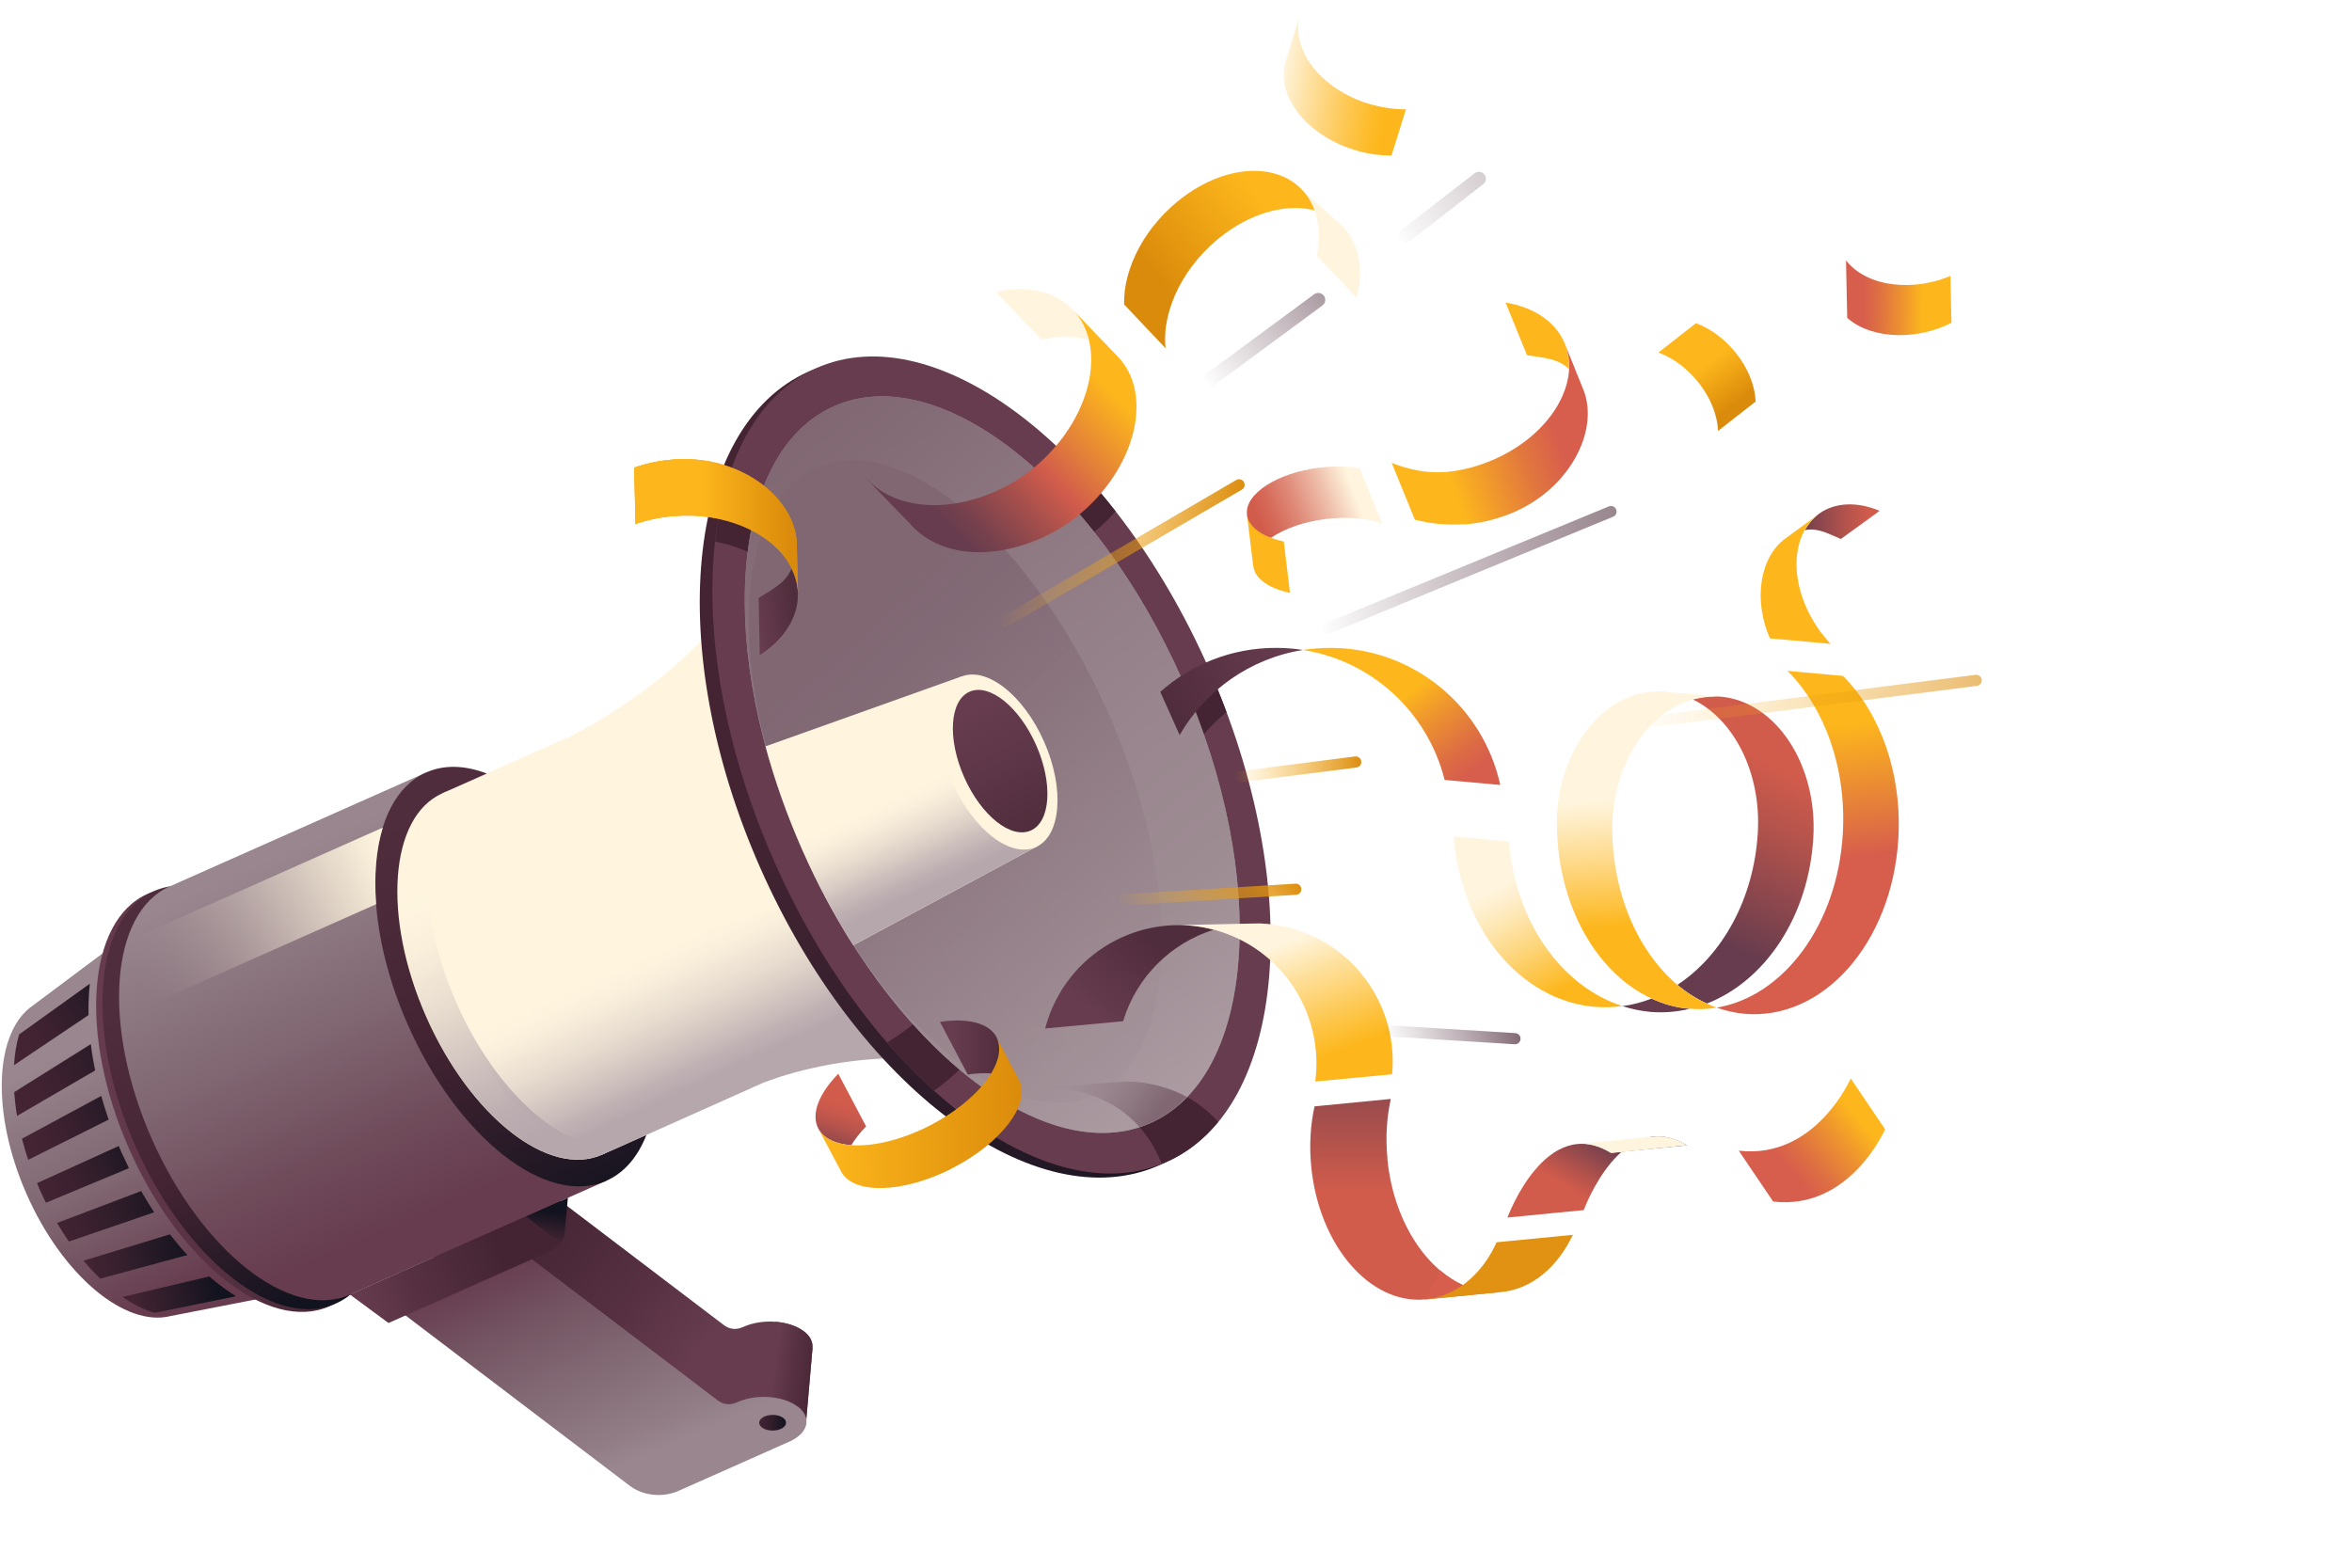 <?xml version="1.0" encoding="utf-8"?>
<svg xmlns="http://www.w3.org/2000/svg" width="360" height="240" viewBox="0 0 360 240" fill="none">
<path d="M92.137 176.761L116.604 165.834C116.604 165.834 146.349 153.107 171.015 173.853L146.931 119.312L79.988 148.999L92.153 176.761H92.137Z" fill="#FFF5DF"/>
<path d="M67.777 121.39L86.968 112.864C86.968 112.864 121.697 96.937 122.955 64.665L147.637 120.544L80.571 150.354L67.777 121.39Z" fill="#FFF5DF"/>
<path d="M45.366 197.706L20.823 142.119L5.099 153.891C-0.869 157.878 -1.42 170.343 4.071 182.809C9.563 195.274 19.151 203.23 26.1 201.476L45.351 197.72L45.366 197.706Z" fill="url(#paint0_linear_2063_1728)"/>
<path d="M50.444 199.971C59.701 195.857 60.967 178.393 53.271 160.962C45.575 143.531 31.832 132.734 22.576 136.848C13.319 140.962 12.053 158.426 19.749 175.857C27.445 193.288 41.188 204.084 50.444 199.971Z" fill="url(#paint1_linear_2063_1728)"/>
<path d="M51.415 199.554C60.672 195.44 61.936 177.976 54.24 160.545C46.545 143.114 32.802 132.318 23.546 136.431C14.289 140.544 13.024 158.009 20.72 175.44C28.416 192.871 42.158 203.667 51.415 199.554Z" fill="url(#paint2_linear_2063_1728)"/>
<path d="M123.034 203.815C120.841 202.137 116.729 201.83 113.846 203.107C113.831 203.107 113.784 203.137 113.754 203.154C112.328 203.785 111.331 203.262 110.778 202.846L76.538 176.822L57.18 185.425L97.34 215.958C97.462 216.05 97.617 216.143 97.754 216.22L92.677 218.097L123.418 217.267L124.369 206.354H124.354C124.446 205.478 124.047 204.569 123.065 203.815H123.034Z" fill="url(#paint3_linear_2063_1728)"/>
<path d="M124.35 206.356H124.334C124.426 205.478 124.028 204.571 123.045 203.816C121.941 202.969 120.33 202.478 118.658 202.354L117.354 217.436L123.413 217.266L124.365 206.355H124.35V206.356Z" fill="url(#paint4_linear_2063_1728)"/>
<path d="M65.217 118.265L25.978 135.701C16.835 139.763 15.608 157.046 23.217 174.313C30.841 191.565 44.432 202.276 53.574 198.197L92.815 180.761L65.217 118.265Z" fill="url(#paint5_linear_2063_1728)"/>
<path d="M74.511 118.419C71.197 117.158 67.991 117.019 65.215 118.265C56.056 122.343 54.798 139.626 62.422 156.893C70.047 174.145 83.653 184.841 92.811 180.762C95.602 179.531 97.643 177.053 98.947 173.745L92.151 176.761L67.729 121.436L74.524 118.419H74.511Z" fill="url(#paint6_linear_2063_1728)"/>
<path d="M92.133 176.78C100.243 173.176 101.349 157.869 94.604 142.592C87.859 127.314 75.816 117.849 67.705 121.453C59.595 125.057 58.489 140.364 65.234 155.642C71.979 170.92 84.022 180.385 92.133 176.78Z" fill="#FFF5DF"/>
<path d="M107.004 143.197L72.137 158.664L77.505 167.974L87.553 175.529L93.505 176.176L116.622 165.849C116.622 165.849 146.366 153.122 171.033 173.868L159.053 145.843C136.074 128.592 107.019 143.196 107.019 143.196H107.004V143.197Z" fill="url(#paint7_linear_2063_1728)"/>
<path d="M95.605 175.223L92.138 176.761C84.038 180.363 71.981 170.914 65.231 155.632C58.481 140.365 59.602 125.053 67.701 121.436C67.731 121.436 67.763 121.436 67.793 121.421V121.391L71.306 119.82C64.128 124.207 63.406 138.904 69.879 153.57C76.323 168.174 87.551 177.469 95.62 175.223H95.605Z" fill="url(#paint8_linear_2063_1728)"/>
<path d="M122.098 215.343C119.904 213.666 115.793 213.359 112.909 214.635L112.817 214.682C111.391 215.313 110.394 214.79 109.841 214.374L75.755 188.474L56.428 197.093L96.404 227.472C98.353 228.934 101.343 229.364 103.889 228.225L121.025 220.608C123.755 219.299 124.262 216.96 122.114 215.329L122.098 215.343Z" fill="url(#paint9_linear_2063_1728)"/>
<path d="M85.803 190.303L80.511 186.21L53.559 198.183L59.464 202.539L84.469 191.427C84.469 191.427 85.221 191.073 85.788 190.288L85.803 190.303Z" fill="url(#paint10_linear_2063_1728)"/>
<path d="M86.43 188.688L86.921 183.378L80.523 186.225L85.815 190.318C86.123 189.902 86.384 189.364 86.444 188.688H86.43Z" fill="url(#paint11_linear_2063_1728)"/>
<path d="M2.935 158.34C2.505 159.771 2.244 161.342 2.152 163.065L13.55 155.4C13.519 153.722 13.581 152.123 13.75 150.599L2.935 158.355V158.34Z" fill="url(#paint12_linear_2063_1728)"/>
<path d="M2.168 167.189C2.26 168.374 2.398 169.59 2.613 170.836L14.563 163.88C14.287 162.51 14.057 161.171 13.903 159.848L2.183 167.188H2.168V167.189Z" fill="url(#paint13_linear_2063_1728)"/>
<path d="M3.364 174.346C3.64 175.408 3.962 176.5 4.315 177.562L16.632 171.406C16.203 170.19 15.835 168.974 15.497 167.774L3.363 174.33L3.364 174.346Z" fill="url(#paint14_linear_2063_1728)"/>
<path d="M8.719 187.209C9.302 188.209 9.915 189.149 10.544 190.071L23.598 185.593C22.908 184.546 22.249 183.469 21.604 182.346L8.734 187.224L8.719 187.209Z" fill="url(#paint15_linear_2063_1728)"/>
<path d="M12.799 193.013C13.627 194.013 14.471 194.922 15.345 195.753L28.675 192.136C27.77 191.151 26.88 190.089 26.006 188.966L12.799 192.998V193.013Z" fill="url(#paint16_linear_2063_1728)"/>
<path d="M18.183 175.438L5.666 181.131C5.773 181.408 5.896 181.669 6.003 181.946C6.325 182.685 6.663 183.424 7.03 184.132L19.732 178.838C19.333 178.022 18.949 177.207 18.566 176.36C18.428 176.052 18.305 175.745 18.167 175.438H18.183Z" fill="url(#paint17_linear_2063_1728)"/>
<path d="M18.754 198.553C20.395 199.707 22.068 200.523 23.678 200.985H23.694L36.119 198.446C34.753 197.599 33.373 196.583 32.023 195.414L18.754 198.553Z" fill="url(#paint18_linear_2063_1728)"/>
<path d="M118.263 219.009C119.398 219.006 120.317 218.465 120.314 217.802C120.313 217.139 119.391 216.605 118.255 216.608C117.12 216.612 116.201 217.152 116.203 217.815C116.205 218.478 117.128 219.013 118.263 219.009Z" fill="url(#paint19_linear_2063_1728)"/>
<path d="M177.438 178.39C196.354 169.985 199.679 135.967 184.863 102.411C170.048 68.855 142.703 48.467 123.788 56.873C104.871 65.278 101.547 99.296 116.362 132.852C131.177 166.407 158.523 186.796 177.438 178.39Z" fill="url(#paint20_linear_2063_1728)"/>
<path d="M178.589 177.875C196.956 169.714 199.833 135.896 185.019 102.339C170.204 68.783 143.304 48.196 124.939 56.358C106.572 64.519 103.695 98.338 118.509 131.894C133.324 165.45 160.223 186.037 178.589 177.875Z" fill="#663C4E"/>
<path d="M164.158 70.696C163.59 71.374 162.992 72.035 162.332 72.666C160.324 74.62 158.099 76.16 155.844 77.268L159.234 80.792L162.762 84.47C165.016 83.363 167.241 81.823 169.251 79.869C169.788 79.346 170.279 78.822 170.754 78.268C168.621 75.545 166.412 73.005 164.158 70.696Z" fill="#442433"/>
<path d="M151.687 151.768L151.472 151.384L146.916 142.781C147.974 144.858 147.484 147.522 145.797 150.291H145.782C143.849 153.477 140.32 156.802 135.779 159.602C138.111 162.294 140.519 164.773 142.974 166.973C149.953 161.971 153.697 155.784 151.672 151.768H151.687Z" fill="#442433"/>
<path d="M122.128 94.365L121.945 86.855C121.822 81.746 117.296 76.837 110.976 74.82C110.286 77.345 109.779 80.053 109.457 82.916C113.184 83.609 116.406 85.162 118.677 87.271C120.779 89.241 122.067 91.688 122.143 94.365H122.128Z" fill="#442433"/>
<path d="M178.516 109.709L181.476 116.311C183.102 113.51 185.235 111.048 187.735 109.016C187.229 107.662 186.692 106.323 186.14 104.969C183.331 106.124 180.755 107.724 178.516 109.709Z" fill="#442433"/>
<path d="M171.981 165.574L160.031 166.481C160.031 166.481 172.824 165.712 177.795 178.101H178.01C178.209 178.008 178.393 177.946 178.592 177.854C181.645 176.5 184.269 174.407 186.446 171.76C180.617 165.081 171.981 165.574 171.981 165.574Z" fill="#442433"/>
<path d="M176.093 171.924C192.174 164.778 194.366 134.422 180.988 104.122C167.61 73.822 143.729 55.051 127.648 62.197C111.567 69.343 109.376 99.698 122.753 129.999C136.131 160.299 160.012 179.07 176.093 171.924Z" fill="#99868E"/>
<path d="M176.093 171.924C192.174 164.778 194.366 134.422 180.988 104.122C167.61 73.822 143.729 55.051 127.648 62.197C111.567 69.343 109.376 99.698 122.753 129.999C136.131 160.299 160.012 179.07 176.093 171.924Z" fill="url(#paint21_linear_2063_1728)"/>
<path d="M167.421 167.649C180.364 161.897 181.359 135.72 169.642 109.181C157.925 82.642 137.934 65.792 124.99 71.543C112.046 77.295 111.051 103.471 122.768 130.01C134.485 156.549 154.478 173.401 167.421 167.649Z" fill="url(#paint22_linear_2063_1728)"/>
<path d="M122.757 129.992C125.089 135.286 127.756 140.211 130.625 144.704L158.652 129.622L147.147 103.567L117.172 114.263C118.568 119.435 120.425 124.713 122.757 130.007V129.992Z" fill="#FFF5DF"/>
<path d="M122.143 128.547C122.342 129.024 122.541 129.516 122.742 129.993C125.073 135.287 127.741 140.212 130.61 144.705L158.636 129.623L152.225 115.172L122.143 128.547Z" fill="url(#paint23_linear_2063_1728)"/>
<path d="M158.536 129.695C162.417 127.97 162.988 120.739 159.809 113.543C156.633 106.347 150.911 101.912 147.03 103.635C143.149 105.36 142.578 112.592 145.757 119.787C148.933 126.984 154.655 131.42 158.536 129.695Z" fill="#FFF5DF"/>
<path d="M157.774 127.146C160.819 125.794 161.186 119.941 158.596 114.074C156.006 108.207 151.438 104.546 148.393 105.899C145.349 107.252 144.98 113.105 147.572 118.972C150.163 124.839 154.73 128.499 157.774 127.146Z" fill="url(#paint24_linear_2063_1728)"/>
<path d="M19.363 144.135C18.351 147.444 18.013 151.461 18.366 155.847L57.575 138.426C57.238 134.025 57.575 130.008 58.587 126.699L19.363 144.135Z" fill="url(#paint25_linear_2063_1728)"/>
<path d="M152.439 44.703L159.464 52.013C162.026 51.428 164.496 51.428 166.674 52.043C166.246 50.289 165.432 48.704 164.189 47.411C161.382 44.487 157.041 43.656 152.439 44.703Z" fill="#FFF5DF"/>
<path d="M171.108 54.614L164.19 47.411C166.215 49.505 167.104 52.367 167.012 55.507C166.874 60.308 164.389 65.772 159.849 70.173C157.87 72.081 155.707 73.605 153.483 74.713C149.77 76.529 145.982 77.421 142.5 77.329C142.408 77.329 142.316 77.314 142.24 77.314C141.81 77.299 141.38 77.267 140.95 77.222C140.689 77.191 140.428 77.144 140.168 77.114C139.831 77.052 139.508 76.991 139.171 76.915C138.941 76.868 138.726 76.822 138.511 76.76C138.005 76.621 137.5 76.452 137.023 76.252C135.397 75.606 133.94 74.651 132.713 73.374H132.682L139.294 80.176C139.401 80.299 139.493 80.423 139.615 80.545C144.34 85.455 152.502 85.732 160.278 81.961C162.534 80.869 164.758 79.33 166.767 77.375C174.268 70.111 176.216 59.923 171.108 54.614Z" fill="url(#paint26_linear_2063_1728)"/>
<path d="M160.049 157.155C160.018 157.263 160.004 157.34 159.973 157.447L171.907 156.34C173.993 149.43 179.331 144.351 185.758 142.335C174.606 139.381 163.131 145.968 160.049 157.171L160.049 157.155Z" fill="url(#paint27_linear_2063_1728)"/>
<path d="M213.093 164.465L201.312 165.573C202.54 156.34 197.554 147.337 189.117 143.519C188.872 143.397 188.612 143.289 188.351 143.196C188.105 143.088 187.844 142.981 187.583 142.904C187.338 142.796 187.077 142.719 186.8 142.627C186.539 142.55 186.279 142.457 186.003 142.38C185.957 142.38 185.896 142.35 185.834 142.35C185.804 142.335 185.773 142.335 185.742 142.32C183.687 141.781 181.616 141.55 179.605 141.642L190.436 141.411L192.768 141.364C192.768 141.364 192.814 141.364 192.83 141.364C194.44 141.426 196.066 141.671 197.692 142.118C207.694 144.888 214.03 154.445 213.078 164.48L213.093 164.465Z" fill="url(#paint28_linear_2063_1728)"/>
<path d="M122.127 90.795C122.097 89.563 121.712 88.24 121.16 87.07C120.209 89.241 118.445 90.057 116.113 91.549L116.297 100.275C119.949 97.937 122.219 94.535 122.127 90.811V90.795Z" fill="url(#paint29_linear_2063_1728)"/>
<path d="M104.47 78.929C110.268 78.791 115.453 80.684 118.674 83.701C120.776 85.67 122.063 88.117 122.14 90.795L121.957 83.285C121.788 76.498 113.887 70.065 104.3 70.296C101.723 70.357 99.284 70.819 97.09 71.589L97.274 80.223C99.452 79.453 101.891 78.992 104.484 78.929H104.47Z" fill="#E29213"/>
<path d="M104.47 78.929C110.268 78.791 115.453 80.684 118.674 83.701C120.776 85.67 122.063 88.117 122.14 90.795L121.957 83.285C121.788 76.498 113.887 70.065 104.3 70.296C101.723 70.357 99.284 70.819 97.09 71.589L97.274 80.223C99.452 79.453 101.891 78.992 104.484 78.929H104.47Z" fill="url(#paint30_linear_2063_1728)"/>
<path d="M104.286 70.296C101.709 70.357 99.27 70.819 97.076 71.588L97.26 80.223C99.438 79.453 101.877 78.991 104.47 78.929C104.915 78.929 105.345 78.929 105.775 78.959L105.59 70.326C105.161 70.311 104.731 70.296 104.286 70.296Z" fill="#FDB71C"/>
<path d="M239.54 52.674C239.999 53.813 240.168 55.182 240.121 56.476C238.389 54.86 236.456 54.813 233.726 54.382L230.443 46.318C234.723 47.011 238.143 49.227 239.54 52.674Z" fill="#FDB71C"/>
<path d="M228.037 70.605C233.42 68.419 237.409 64.618 239.173 60.57C240.324 57.923 240.539 55.168 239.541 52.69L242.349 59.647C244.879 65.942 240.17 74.991 231.288 78.591C228.895 79.561 226.47 80.114 224.169 80.284L220.918 72.297C223.22 72.128 225.643 71.574 228.037 70.605Z" fill="url(#paint31_linear_2063_1728)"/>
<path d="M221.054 72.265C218.293 72.466 215.531 71.865 213.016 70.865L216.559 79.56C218.921 80.191 221.544 80.437 224.306 80.237L221.054 72.25V72.265Z" fill="#FDB71C"/>
<path d="M212.372 177.454C212.049 174.207 212.25 171.083 212.879 168.236L201.206 169.375C200.577 172.222 200.376 175.361 200.699 178.593C201.865 190.642 209.688 199.753 218.171 198.923C220.242 198.723 222.159 197.938 223.847 196.706C217.942 193.983 213.247 186.565 212.357 177.454H212.372Z" fill="url(#paint32_linear_2063_1728)"/>
<path d="M220.471 194.521L218.17 198.923L229.843 197.784C226.499 198.107 223.262 196.876 220.486 194.521H220.471Z" fill="#D75E4C"/>
<path d="M229.059 190.181C229.059 190.181 227.526 194.121 223.889 196.737C223.92 196.752 223.921 196.768 223.875 196.737C222.739 197.553 221.405 198.23 219.84 198.63C219.778 198.645 218.69 198.876 218.168 198.937L229.841 197.798C234.489 197.336 238.385 193.997 240.748 189.041L229.074 190.18H229.059V190.181Z" fill="#E29213"/>
<path d="M252.549 154.907C251.091 154.768 249.696 154.461 248.314 154.03C249.848 153.83 251.337 153.445 252.778 152.876C254.589 153.706 256.49 154.261 258.484 154.43C258.546 154.43 258.607 154.43 258.669 154.43C256.705 154.907 254.649 155.093 252.564 154.907H252.549Z" fill="#663C4E"/>
<path d="M290.56 128.422C291.159 118.357 287.754 109.139 282.093 103.476L273.594 102.706C279.255 108.37 282.66 117.588 282.062 127.652C281.233 141.611 272.965 152.553 262.764 154.261C264.113 154.738 265.524 155.061 266.983 155.2C279.055 156.293 289.609 144.305 290.56 128.422Z" fill="url(#paint33_linear_2063_1728)"/>
<path d="M261.259 153.631C259.68 152.908 258.146 151.953 256.75 150.768C263.576 146.275 268.438 137.703 269.052 127.485C269.605 118.25 265.34 110.049 259.066 107.063C260.447 106.663 261.888 106.524 263.361 106.647C271.859 107.417 278.211 117.081 277.55 128.254C276.83 140.381 270.142 150.17 261.275 153.631H261.259V153.631Z" fill="url(#paint34_linear_2063_1728)"/>
<path d="M254.16 105.862L263.363 106.663C263.363 106.663 258.761 106.247 255.05 108.986L254.16 105.846V105.862Z" fill="#FFF5DF"/>
<path d="M244.034 154.139C245.491 154.261 246.918 154.216 248.314 154.015C238.85 150.969 231.886 140.872 230.995 128.838L222.512 128.068C223.539 141.842 232.483 153.092 244.034 154.139Z" fill="url(#paint35_linear_2063_1728)"/>
<path d="M206.973 36.715C208.308 39.255 208.462 42.379 207.649 45.58L201.543 39.146C202.049 36.669 201.958 34.284 201.191 32.205C203.691 32.869 205.747 34.361 206.973 36.715Z" fill="#FFF5DF"/>
<path d="M199.088 28.867L204.901 34.115L201.19 32.206L199.088 28.867Z" fill="#FFF5DF"/>
<path d="M200.698 31.052C200.897 31.422 201.066 31.807 201.205 32.206C197.232 31.175 192.109 32.346 187.444 35.793C181.262 40.364 177.764 47.52 178.409 53.322L172.058 46.612C171.905 41.01 175.355 34.422 181.17 30.113C188.748 24.496 197.491 24.912 200.697 31.036V31.052H200.698Z" fill="url(#paint36_linear_2063_1728)"/>
<path d="M268.718 61.478C268.503 56.338 264.238 51.167 259.59 49.475L253.838 53.968C258.486 55.661 262.75 60.832 262.965 65.972L268.718 61.478Z" fill="url(#paint37_linear_2063_1728)"/>
<path d="M298.691 49.412L298.538 42.241C293.229 44.518 285.989 44.194 282.553 39.87L282.737 48.674C286.741 52.151 293.798 51.966 298.691 49.412Z" fill="url(#paint38_linear_2063_1728)"/>
<path d="M258.209 175.346C248.238 169.282 242.408 185.256 242.408 185.256L230.734 186.395C230.734 186.395 236.564 170.421 246.535 176.485L258.209 175.346Z" fill="url(#paint39_linear_2063_1728)"/>
<path d="M258.208 175.33L246.642 176.514C244.739 175.36 243.022 174.945 241.441 175.129L253.437 173.975C254.894 173.899 256.489 174.283 258.208 175.33Z" fill="#FFF5DF"/>
<path d="M229.629 120.173L221.114 119.403C218.553 109.108 210.039 101.167 199.439 99.505C200.805 99.29 202.201 99.182 203.612 99.182C216.359 99.182 227.021 108.17 229.629 120.173Z" fill="url(#paint40_linear_2063_1728)"/>
<path d="M199.44 99.505C191.371 100.782 184.498 105.692 180.556 112.524L177.596 105.922C182.306 101.72 188.502 99.182 195.282 99.182C196.694 99.182 198.09 99.289 199.44 99.505Z" fill="url(#paint41_linear_2063_1728)"/>
<path d="M278.363 78.698C277.536 79.314 276.798 80.206 276.246 81.16C278.209 80.776 279.606 81.606 281.768 82.514L287.705 78.205C284.33 76.789 280.894 76.836 278.348 78.698H278.363Z" fill="url(#paint42_linear_2063_1728)"/>
<path d="M278.625 96.704C275.74 92.734 274.559 88.225 275.111 84.531C275.464 82.115 276.538 80.053 278.364 78.714L273.256 82.453C269.374 85.284 268.316 91.826 270.908 97.735L280.188 98.566C279.651 97.98 279.129 97.381 278.639 96.719L278.625 96.704Z" fill="#FDB71C"/>
<path d="M151.732 164.326C150.643 164.249 149.415 164.311 148.127 164.511L143.877 156.447C148.08 155.8 151.44 156.601 152.575 158.863C153.342 160.371 152.989 162.325 151.763 164.341L151.732 164.326Z" fill="url(#paint43_linear_2063_1728)"/>
<path d="M132.558 172.451C131.638 173.405 130.871 174.375 130.303 175.313H130.287C128.002 175.144 126.238 174.374 125.378 172.99C125.333 172.898 125.271 172.805 125.225 172.713C124.105 170.482 125.394 167.357 128.308 164.387L132.573 172.451H132.558Z" fill="url(#paint44_linear_2063_1728)"/>
<path d="M145.659 178.916C138.25 182.656 130.794 182.887 128.8 179.47L128.646 179.163L125.363 172.991C126.223 174.376 127.987 175.145 130.272 175.315H130.288C133.54 175.546 137.882 174.56 142.191 172.376C146.578 170.129 149.999 167.143 151.717 164.327C152.945 162.31 153.298 160.372 152.53 158.849L155.844 165.112L155.998 165.389C157.824 169.02 153.205 175.084 145.643 178.901L145.659 178.916Z" fill="url(#paint45_linear_2063_1728)"/>
<path d="M271.4 183.947C283.151 185.317 288.534 172.883 288.534 172.883L283.273 165.096C283.273 165.096 277.89 177.531 266.139 176.16L271.4 183.947Z" fill="url(#paint46_linear_2063_1728)"/>
<path d="M209.381 15.863C204.932 14.462 201.481 11.661 199.808 8.522C198.72 6.475 198.366 4.275 199.011 2.212L196.801 9.276C195.176 14.477 199.808 20.587 207.172 22.91C209.15 23.541 211.129 23.819 212.985 23.803L215.195 16.739C213.338 16.739 211.359 16.462 209.381 15.846V15.863Z" fill="url(#paint47_linear_2063_1728)"/>
<path d="M153.834 95.134L189.652 74.22" stroke="url(#paint48_linear_2063_1728)" stroke-width="1.709" stroke-linecap="round" stroke-linejoin="round"/>
<path d="M250.471 110.769L302.481 104.157" stroke="url(#paint49_linear_2063_1728)" stroke-width="1.709" stroke-linecap="round" stroke-linejoin="round"/>
<path d="M258.654 154.43C260.049 154.554 261.415 154.493 262.765 154.261C262.243 154.092 261.752 153.877 261.262 153.645C259.681 152.922 258.148 151.968 256.752 150.783C250.355 145.382 246.32 135.702 246.827 124.991C246.827 125.16 246.78 125.329 246.78 125.483L246.842 124.483C246.842 124.653 246.842 124.822 246.842 124.992C247.547 116.003 252.625 108.878 259.084 107.062C257.764 106.416 256.368 106.015 254.879 105.893C246.504 105.14 239.202 113.296 238.343 124.222C237.729 137.257 243.834 148.753 252.778 152.862C254.589 153.692 256.49 154.247 258.485 154.416C258.546 154.416 258.607 154.416 258.669 154.416L258.654 154.43Z" fill="url(#paint50_linear_2063_1728)"/>
<path d="M203.246 96.181L246.581 78.314" stroke="url(#paint51_linear_2063_1728)" stroke-width="1.709" stroke-linecap="round" stroke-linejoin="round"/>
<path d="M189.885 118.904L207.506 116.653" stroke="url(#paint52_linear_2063_1728)" stroke-width="1.709" stroke-linecap="round" stroke-linejoin="round"/>
<path d="M201.777 45.911L182.348 60.238" stroke="url(#paint53_linear_2063_1728)" stroke-width="2.137" stroke-linecap="round" stroke-linejoin="round"/>
<path d="M226.355 27.366L215.197 36.031" stroke="url(#paint54_linear_2063_1728)" stroke-width="2.137" stroke-linecap="round" stroke-linejoin="round"/>
<path d="M231.877 159.015L212.635 157.822" stroke="url(#paint55_linear_2063_1728)" stroke-width="1.709" stroke-linecap="round" stroke-linejoin="round"/>
<path d="M194.548 82.347C192.691 83.623 191.633 85.147 191.833 86.671C192.062 88.625 194.271 90.088 197.447 90.764L196.496 82.9C195.805 82.761 195.161 82.576 194.563 82.347H194.548Z" fill="#FDB71C"/>
<path d="M190.867 78.807L191.818 86.671L194.533 82.346L190.867 78.807Z" fill="#FDB71C"/>
<path d="M201.988 71.59C195.452 72.39 190.483 75.622 190.866 78.793C191.05 80.316 192.447 81.547 194.548 82.332C196.573 80.947 199.549 79.87 202.955 79.454C206.253 79.054 209.275 79.361 211.561 80.146L208.109 71.651C206.283 71.36 204.197 71.313 202.004 71.59H201.988Z" fill="url(#paint56_linear_2063_1728)"/>
<path d="M181.691 167.943C176.814 165.281 171.981 165.573 171.981 165.573L160.031 166.481C160.031 166.481 168.576 165.972 174.405 172.544C174.972 172.36 175.524 172.16 176.077 171.914C178.179 170.974 180.05 169.635 181.676 167.943H181.691Z" fill="url(#paint57_linear_2063_1728)"/>
<path d="M172.184 137.743L198.332 136.139" stroke="url(#paint58_linear_2063_1728)" stroke-width="1.709" stroke-linecap="round" stroke-linejoin="round"/>
<defs>
<linearGradient id="paint0_linear_2063_1728" x1="11.429" y1="160.419" x2="29.193" y2="196.617" gradientUnits="userSpaceOnUse">
<stop stop-color="#99868E"/>
<stop offset="0.24" stop-color="#8B757F"/>
<stop offset="0.51" stop-color="#806772"/>
<stop offset="1" stop-color="#663C4E"/>
</linearGradient>
<linearGradient id="paint1_linear_2063_1728" x1="14.713" y1="168.41" x2="58.307" y2="168.41" gradientUnits="userSpaceOnUse">
<stop stop-color="#663C4E"/>
<stop offset="0.08" stop-color="#62394B"/>
<stop offset="0.97" stop-color="#442433"/>
</linearGradient>
<linearGradient id="paint2_linear_2063_1728" x1="27.372" y1="149.681" x2="52.669" y2="195.211" gradientUnits="userSpaceOnUse">
<stop stop-color="#502D3C"/>
<stop offset="0.5" stop-color="#442433"/>
<stop offset="0.64" stop-color="#39202E"/>
<stop offset="0.89" stop-color="#1E1723"/>
<stop offset="1" stop-color="#11131E"/>
</linearGradient>
<linearGradient id="paint3_linear_2063_1728" x1="105.23" y1="208.903" x2="79.488" y2="189.008" gradientUnits="userSpaceOnUse">
<stop stop-color="#663C4E"/>
<stop offset="0.38" stop-color="#573142"/>
<stop offset="1" stop-color="#442433"/>
</linearGradient>
<linearGradient id="paint4_linear_2063_1728" x1="118.522" y1="209.954" x2="125.41" y2="210.856" gradientUnits="userSpaceOnUse">
<stop stop-color="#663C4E"/>
<stop offset="0.31" stop-color="#5A3344"/>
<stop offset="1" stop-color="#442433"/>
</linearGradient>
<linearGradient id="paint5_linear_2063_1728" x1="38.643" y1="132.533" x2="62.38" y2="187.326" gradientUnits="userSpaceOnUse">
<stop stop-color="#99868E"/>
<stop offset="0.03" stop-color="#97848C"/>
<stop offset="0.46" stop-color="#806772"/>
<stop offset="0.76" stop-color="#704C5B"/>
<stop offset="1" stop-color="#663C4E"/>
</linearGradient>
<linearGradient id="paint6_linear_2063_1728" x1="62.562" y1="124.467" x2="90.415" y2="186.205" gradientUnits="userSpaceOnUse">
<stop stop-color="#502D3C"/>
<stop offset="0.47" stop-color="#442433"/>
<stop offset="0.62" stop-color="#39202E"/>
<stop offset="0.89" stop-color="#1E1723"/>
<stop offset="1" stop-color="#11131E"/>
</linearGradient>
<linearGradient id="paint7_linear_2063_1728" x1="120.812" y1="163.448" x2="109.462" y2="139.253" gradientUnits="userSpaceOnUse">
<stop offset="0.14" stop-color="#B6A7AD"/>
<stop offset="0.24" stop-color="#BAACB0" stop-opacity="0.93"/>
<stop offset="0.42" stop-color="#C8BAB9" stop-opacity="0.75"/>
<stop offset="0.67" stop-color="#DDD1C8" stop-opacity="0.46"/>
<stop offset="0.96" stop-color="#FBF0DC" stop-opacity="0.05"/>
<stop offset="1" stop-color="#FFF5DF" stop-opacity="0"/>
</linearGradient>
<linearGradient id="paint8_linear_2063_1728" x1="85.454" y1="172.535" x2="66.427" y2="134.31" gradientUnits="userSpaceOnUse">
<stop stop-color="#B6A7AD"/>
<stop offset="0.11" stop-color="#B8A9AE" stop-opacity="0.96"/>
<stop offset="0.27" stop-color="#C0B2B4" stop-opacity="0.86"/>
<stop offset="0.46" stop-color="#CDBFBC" stop-opacity="0.68"/>
<stop offset="0.67" stop-color="#DED2C8" stop-opacity="0.44"/>
<stop offset="0.9" stop-color="#F4EAD8" stop-opacity="0.14"/>
<stop offset="1" stop-color="#FFF5DF" stop-opacity="0"/>
</linearGradient>
<linearGradient id="paint9_linear_2063_1728" x1="82.905" y1="190.589" x2="97.481" y2="224.643" gradientUnits="userSpaceOnUse">
<stop stop-color="#663C4E"/>
<stop offset="0.27" stop-color="#745462"/>
<stop offset="0.52" stop-color="#806772"/>
<stop offset="0.85" stop-color="#917C85"/>
<stop offset="0.97" stop-color="#99868E"/>
</linearGradient>
<linearGradient id="paint10_linear_2063_1728" x1="55.041" y1="200.879" x2="76.493" y2="191.604" gradientUnits="userSpaceOnUse">
<stop stop-color="#663C4E"/>
<stop offset="0.38" stop-color="#573142"/>
<stop offset="1" stop-color="#442433"/>
</linearGradient>
<linearGradient id="paint11_linear_2063_1728" x1="83.128" y1="189.797" x2="83.807" y2="185.412" gradientUnits="userSpaceOnUse">
<stop stop-color="#442433"/>
<stop offset="0.64" stop-color="#241926"/>
<stop offset="1" stop-color="#11131E"/>
</linearGradient>
<linearGradient id="paint12_linear_2063_1728" x1="3.539" y1="159.596" x2="18.353" y2="150.374" gradientUnits="userSpaceOnUse">
<stop stop-color="#442433"/>
<stop offset="0.26" stop-color="#3D2130"/>
<stop offset="0.61" stop-color="#2C1C29"/>
<stop offset="1" stop-color="#11131E"/>
</linearGradient>
<linearGradient id="paint13_linear_2063_1728" x1="3.799" y1="167.922" x2="21.3" y2="157.86" gradientUnits="userSpaceOnUse">
<stop stop-color="#442433"/>
<stop offset="0.26" stop-color="#3D2130"/>
<stop offset="0.61" stop-color="#2C1C29"/>
<stop offset="1" stop-color="#11131E"/>
</linearGradient>
<linearGradient id="paint14_linear_2063_1728" x1="4.951" y1="175.408" x2="21.556" y2="166.773" gradientUnits="userSpaceOnUse">
<stop stop-color="#442433"/>
<stop offset="0.26" stop-color="#3D2130"/>
<stop offset="0.61" stop-color="#2C1C29"/>
<stop offset="1" stop-color="#11131E"/>
</linearGradient>
<linearGradient id="paint15_linear_2063_1728" x1="8.075" y1="189.288" x2="26.711" y2="182.51" gradientUnits="userSpaceOnUse">
<stop stop-color="#442433"/>
<stop offset="0.26" stop-color="#3C2130"/>
<stop offset="0.64" stop-color="#291B27"/>
<stop offset="1" stop-color="#11131E"/>
</linearGradient>
<linearGradient id="paint16_linear_2063_1728" x1="12.967" y1="194.705" x2="29.328" y2="190.008" gradientUnits="userSpaceOnUse">
<stop stop-color="#442433"/>
<stop offset="0.31" stop-color="#38202E"/>
<stop offset="0.88" stop-color="#181521"/>
<stop offset="1" stop-color="#11131E"/>
</linearGradient>
<linearGradient id="paint17_linear_2063_1728" x1="6.093" y1="182.494" x2="22.63" y2="175.654" gradientUnits="userSpaceOnUse">
<stop stop-color="#442433"/>
<stop offset="0.26" stop-color="#3D2130"/>
<stop offset="0.61" stop-color="#2C1C29"/>
<stop offset="1" stop-color="#11131E"/>
</linearGradient>
<linearGradient id="paint18_linear_2063_1728" x1="20.319" y1="199.893" x2="33.392" y2="197.094" gradientUnits="userSpaceOnUse">
<stop stop-color="#442433"/>
<stop offset="0.59" stop-color="#271A27"/>
<stop offset="1" stop-color="#11131E"/>
</linearGradient>
<linearGradient id="paint19_linear_2063_1728" x1="116.173" y1="217.808" x2="120.438" y2="217.808" gradientUnits="userSpaceOnUse">
<stop stop-color="#442433"/>
<stop offset="0.31" stop-color="#38202E"/>
<stop offset="0.88" stop-color="#181521"/>
<stop offset="1" stop-color="#11131E"/>
</linearGradient>
<linearGradient id="paint20_linear_2063_1728" x1="144.334" y1="106.693" x2="191.625" y2="188.541" gradientUnits="userSpaceOnUse">
<stop stop-color="#442433"/>
<stop offset="0.27" stop-color="#3B212F"/>
<stop offset="0.69" stop-color="#251926"/>
<stop offset="1" stop-color="#11131E"/>
</linearGradient>
<linearGradient id="paint21_linear_2063_1728" x1="114.868" y1="71.915" x2="197.654" y2="172.27" gradientUnits="userSpaceOnUse">
<stop stop-color="#806772"/>
<stop offset="0.31" stop-color="#907B84"/>
<stop offset="0.54" stop-color="#99868E"/>
<stop offset="0.7" stop-color="#9E8C93"/>
<stop offset="0.91" stop-color="#AD9DA3"/>
<stop offset="1" stop-color="#B6A7AD"/>
</linearGradient>
<linearGradient id="paint22_linear_2063_1728" x1="126.048" y1="97.336" x2="175.725" y2="151.84" gradientUnits="userSpaceOnUse">
<stop stop-color="#806772"/>
<stop offset="0.16" stop-color="#816974" stop-opacity="0.93"/>
<stop offset="0.42" stop-color="#87707A" stop-opacity="0.75"/>
<stop offset="0.73" stop-color="#907B84" stop-opacity="0.46"/>
<stop offset="1" stop-color="#99868E" stop-opacity="0.16"/>
</linearGradient>
<linearGradient id="paint23_linear_2063_1728" x1="143.32" y1="135.337" x2="136.734" y2="121.057" gradientUnits="userSpaceOnUse">
<stop stop-color="#B6A7AD"/>
<stop offset="0.11" stop-color="#B9AAAF" stop-opacity="0.95"/>
<stop offset="0.28" stop-color="#C2B4B5" stop-opacity="0.83"/>
<stop offset="0.49" stop-color="#D1C4BF" stop-opacity="0.63"/>
<stop offset="0.74" stop-color="#E5DACD" stop-opacity="0.35"/>
<stop offset="1" stop-color="#FFF5DF" stop-opacity="0"/>
</linearGradient>
<linearGradient id="paint24_linear_2063_1728" x1="149.152" y1="108.468" x2="158.266" y2="127.019" gradientUnits="userSpaceOnUse">
<stop stop-color="#663C4E"/>
<stop offset="0.49" stop-color="#5D3647"/>
<stop offset="1" stop-color="#502D3C"/>
</linearGradient>
<linearGradient id="paint25_linear_2063_1728" x1="60.077" y1="131.766" x2="19.476" y2="149.521" gradientUnits="userSpaceOnUse">
<stop stop-color="#FFF5DF"/>
<stop offset="0.08" stop-color="#FAF0DB" stop-opacity="0.96"/>
<stop offset="0.23" stop-color="#EFE4D2" stop-opacity="0.85"/>
<stop offset="0.42" stop-color="#DDD0C4" stop-opacity="0.67"/>
<stop offset="0.64" stop-color="#C3B4B0" stop-opacity="0.42"/>
<stop offset="0.89" stop-color="#A49296" stop-opacity="0.11"/>
<stop offset="0.97" stop-color="#99868E" stop-opacity="0"/>
</linearGradient>
<linearGradient id="paint26_linear_2063_1728" x1="144.636" y1="80.35" x2="168.226" y2="57.434" gradientUnits="userSpaceOnUse">
<stop stop-color="#663C4E"/>
<stop offset="0.11" stop-color="#77414D"/>
<stop offset="0.33" stop-color="#A64F4C"/>
<stop offset="0.51" stop-color="#D25C4C"/>
<stop offset="0.68" stop-color="#E27E3A"/>
<stop offset="0.99" stop-color="#FDB71C"/>
</linearGradient>
<linearGradient id="paint27_linear_2063_1728" x1="167.127" y1="154.683" x2="176.611" y2="143.987" gradientUnits="userSpaceOnUse">
<stop stop-color="#663C4E"/>
<stop offset="0.84" stop-color="#542F3F"/>
<stop offset="1" stop-color="#502D3C"/>
</linearGradient>
<linearGradient id="paint28_linear_2063_1728" x1="194.46" y1="144.94" x2="201.016" y2="162.67" gradientUnits="userSpaceOnUse">
<stop stop-color="#FFF5DF"/>
<stop offset="0.33" stop-color="#FEDF99"/>
<stop offset="0.79" stop-color="#FDC23F"/>
<stop offset="0.99" stop-color="#FDB71C"/>
</linearGradient>
<linearGradient id="paint29_linear_2063_1728" x1="115.885" y1="94.096" x2="121.791" y2="93.224" gradientUnits="userSpaceOnUse">
<stop stop-color="#663C4E"/>
<stop offset="1" stop-color="#502D3C"/>
</linearGradient>
<linearGradient id="paint30_linear_2063_1728" x1="107.46" y1="80.543" x2="120.837" y2="80.543" gradientUnits="userSpaceOnUse">
<stop stop-color="#FDB71C"/>
<stop offset="0.22" stop-color="#F5AC18"/>
<stop offset="1" stop-color="#DB8B0B"/>
</linearGradient>
<linearGradient id="paint31_linear_2063_1728" x1="220.997" y1="70.716" x2="237.76" y2="64.871" gradientUnits="userSpaceOnUse">
<stop stop-color="#FDB71C"/>
<stop offset="0.65" stop-color="#E2783D"/>
<stop offset="0.99" stop-color="#D75E4C"/>
</linearGradient>
<linearGradient id="paint32_linear_2063_1728" x1="212.197" y1="155.401" x2="212.197" y2="182.686" gradientUnits="userSpaceOnUse">
<stop stop-color="#663C4E"/>
<stop offset="0.37" stop-color="#8F484D"/>
<stop offset="1" stop-color="#D25C4C"/>
</linearGradient>
<linearGradient id="paint33_linear_2063_1728" x1="273.416" y1="111.801" x2="275.901" y2="132.329" gradientUnits="userSpaceOnUse">
<stop stop-color="#FDB71C"/>
<stop offset="0.99" stop-color="#D75E4C"/>
</linearGradient>
<linearGradient id="paint34_linear_2063_1728" x1="258.107" y1="141.985" x2="270.382" y2="116.422" gradientUnits="userSpaceOnUse">
<stop stop-color="#663C4E"/>
<stop offset="0.66" stop-color="#B1524C"/>
<stop offset="1" stop-color="#D25C4C"/>
</linearGradient>
<linearGradient id="paint35_linear_2063_1728" x1="230.469" y1="134.712" x2="239.38" y2="151.493" gradientUnits="userSpaceOnUse">
<stop stop-color="#FFF5DF"/>
<stop offset="0.11" stop-color="#FEF0D2"/>
<stop offset="0.31" stop-color="#FEE6B0"/>
<stop offset="0.58" stop-color="#FDD57A"/>
<stop offset="0.91" stop-color="#FDBD30"/>
<stop offset="0.99" stop-color="#FDB71C"/>
</linearGradient>
<linearGradient id="paint36_linear_2063_1728" x1="193.256" y1="30.773" x2="177.877" y2="43.175" gradientUnits="userSpaceOnUse">
<stop stop-color="#FDB71C"/>
<stop offset="1" stop-color="#DB8B0B"/>
</linearGradient>
<linearGradient id="paint37_linear_2063_1728" x1="261.042" y1="55.761" x2="265.495" y2="61.933" gradientUnits="userSpaceOnUse">
<stop stop-color="#FDB71C"/>
<stop offset="1" stop-color="#DB8B0B"/>
</linearGradient>
<linearGradient id="paint38_linear_2063_1728" x1="294.304" y1="45.731" x2="285.115" y2="45.564" gradientUnits="userSpaceOnUse">
<stop stop-color="#FDB71C"/>
<stop offset="0.32" stop-color="#EE952E"/>
<stop offset="0.76" stop-color="#DD6D43"/>
<stop offset="0.99" stop-color="#D75E4C"/>
</linearGradient>
<linearGradient id="paint39_linear_2063_1728" x1="247.515" y1="175.175" x2="242.813" y2="183.473" gradientUnits="userSpaceOnUse">
<stop stop-color="#663C4E"/>
<stop offset="0.18" stop-color="#7B424D"/>
<stop offset="0.74" stop-color="#B9544C"/>
<stop offset="1" stop-color="#D25C4C"/>
</linearGradient>
<linearGradient id="paint40_linear_2063_1728" x1="214.12" y1="107.2" x2="223.623" y2="119.436" gradientUnits="userSpaceOnUse">
<stop stop-color="#FDB71C"/>
<stop offset="0.32" stop-color="#EE952E"/>
<stop offset="0.76" stop-color="#DD6D43"/>
<stop offset="0.99" stop-color="#D75E4C"/>
</linearGradient>
<linearGradient id="paint41_linear_2063_1728" x1="196.205" y1="99" x2="179.38" y2="108.664" gradientUnits="userSpaceOnUse">
<stop stop-color="#663C4E"/>
<stop offset="0.84" stop-color="#542F3F"/>
<stop offset="1" stop-color="#502D3C"/>
</linearGradient>
<linearGradient id="paint42_linear_2063_1728" x1="274.728" y1="79.864" x2="286.141" y2="79.864" gradientUnits="userSpaceOnUse">
<stop stop-color="#663C4E"/>
<stop offset="0.66" stop-color="#B1524C"/>
<stop offset="1" stop-color="#D25C4C"/>
</linearGradient>
<linearGradient id="paint43_linear_2063_1728" x1="146.026" y1="160.371" x2="153.389" y2="160.371" gradientUnits="userSpaceOnUse">
<stop stop-color="#663C4E"/>
<stop offset="0.84" stop-color="#542F3F"/>
<stop offset="1" stop-color="#502D3C"/>
</linearGradient>
<linearGradient id="paint44_linear_2063_1728" x1="126.801" y1="177.411" x2="129.486" y2="168.828" gradientUnits="userSpaceOnUse">
<stop stop-color="#663C4E"/>
<stop offset="0.11" stop-color="#78414D"/>
<stop offset="0.38" stop-color="#9F4C4C"/>
<stop offset="0.62" stop-color="#BB554C"/>
<stop offset="0.84" stop-color="#CC5A4C"/>
<stop offset="1" stop-color="#D25C4C"/>
</linearGradient>
<linearGradient id="paint45_linear_2063_1728" x1="125.379" y1="170.728" x2="156.626" y2="170.116" gradientUnits="userSpaceOnUse">
<stop stop-color="#FDB71C"/>
<stop offset="1" stop-color="#DB8B0B"/>
</linearGradient>
<linearGradient id="paint46_linear_2063_1728" x1="283.834" y1="170.468" x2="273.657" y2="178.905" gradientUnits="userSpaceOnUse">
<stop stop-color="#FDB71C"/>
<stop offset="0.32" stop-color="#EE952E"/>
<stop offset="0.76" stop-color="#DD6D43"/>
<stop offset="0.99" stop-color="#D75E4C"/>
</linearGradient>
<linearGradient id="paint47_linear_2063_1728" x1="196.144" y1="11.685" x2="212.698" y2="14.07" gradientUnits="userSpaceOnUse">
<stop stop-color="#FFF5DF"/>
<stop offset="0.08" stop-color="#FEEECA"/>
<stop offset="0.41" stop-color="#FED680"/>
<stop offset="0.68" stop-color="#FDC54A"/>
<stop offset="0.88" stop-color="#FDBB28"/>
<stop offset="0.99" stop-color="#FDB71C"/>
</linearGradient>
<linearGradient id="paint48_linear_2063_1728" x1="155.346" y1="81.378" x2="188.172" y2="87.941" gradientUnits="userSpaceOnUse">
<stop stop-color="#FDB71C" stop-opacity="0"/>
<stop offset="1" stop-color="#DB8B0B"/>
</linearGradient>
<linearGradient id="paint49_linear_2063_1728" x1="249.143" y1="108.97" x2="303.81" y2="105.976" gradientUnits="userSpaceOnUse">
<stop stop-color="#FDB71C" stop-opacity="0"/>
<stop offset="1" stop-color="#DB8B0B" stop-opacity="0.58"/>
</linearGradient>
<linearGradient id="paint50_linear_2063_1728" x1="249.261" y1="122.004" x2="250.619" y2="141.917" gradientUnits="userSpaceOnUse">
<stop stop-color="#FFF5DF"/>
<stop offset="0.15" stop-color="#FEEDC7"/>
<stop offset="0.46" stop-color="#FEDA8C"/>
<stop offset="0.91" stop-color="#FDBC2D"/>
<stop offset="0.99" stop-color="#FDB71C"/>
</linearGradient>
<linearGradient id="paint51_linear_2063_1728" x1="201.174" y1="91.169" x2="248.664" y2="83.375" gradientUnits="userSpaceOnUse">
<stop stop-color="#806772" stop-opacity="0"/>
<stop offset="1" stop-color="#99868E"/>
</linearGradient>
<linearGradient id="paint52_linear_2063_1728" x1="188.624" y1="118.334" x2="208.766" y2="117.231" gradientUnits="userSpaceOnUse">
<stop stop-color="#FDB71C" stop-opacity="0"/>
<stop offset="1" stop-color="#DB8B0B"/>
</linearGradient>
<linearGradient id="paint53_linear_2063_1728" x1="205.616" y1="41.094" x2="184.967" y2="59.229" gradientUnits="userSpaceOnUse">
<stop stop-color="#99868E"/>
<stop offset="1" stop-color="#99868E" stop-opacity="0"/>
</linearGradient>
<linearGradient id="paint54_linear_2063_1728" x1="248.635" y1="12.72" x2="213.141" y2="36.744" gradientUnits="userSpaceOnUse">
<stop stop-color="#99868E"/>
<stop offset="1" stop-color="#99868E" stop-opacity="0"/>
</linearGradient>
<linearGradient id="paint55_linear_2063_1728" x1="212.168" y1="160.972" x2="232.361" y2="155.893" gradientUnits="userSpaceOnUse">
<stop stop-color="#99868E" stop-opacity="0"/>
<stop offset="1" stop-color="#806772"/>
</linearGradient>
<linearGradient id="paint56_linear_2063_1728" x1="192.382" y1="81.107" x2="207.336" y2="75.292" gradientUnits="userSpaceOnUse">
<stop offset="0.05" stop-color="#D25C4C"/>
<stop offset="0.18" stop-color="#D56857"/>
<stop offset="0.41" stop-color="#DF8877"/>
<stop offset="0.71" stop-color="#EEBDA9"/>
<stop offset="1" stop-color="#FFF5DF"/>
</linearGradient>
<linearGradient id="paint57_linear_2063_1728" x1="176.798" y1="171.377" x2="164.991" y2="163.148" gradientUnits="userSpaceOnUse">
<stop stop-color="#806772"/>
<stop offset="0.22" stop-color="#846C76" stop-opacity="0.86"/>
<stop offset="0.65" stop-color="#8E7982" stop-opacity="0.5"/>
<stop offset="1" stop-color="#99868E" stop-opacity="0.16"/>
</linearGradient>
<linearGradient id="paint58_linear_2063_1728" x1="175.876" y1="144.406" x2="194.685" y2="129.537" gradientUnits="userSpaceOnUse">
<stop stop-color="#FDB71C" stop-opacity="0"/>
<stop offset="1" stop-color="#DB8B0B"/>
</linearGradient>
</defs>
</svg>